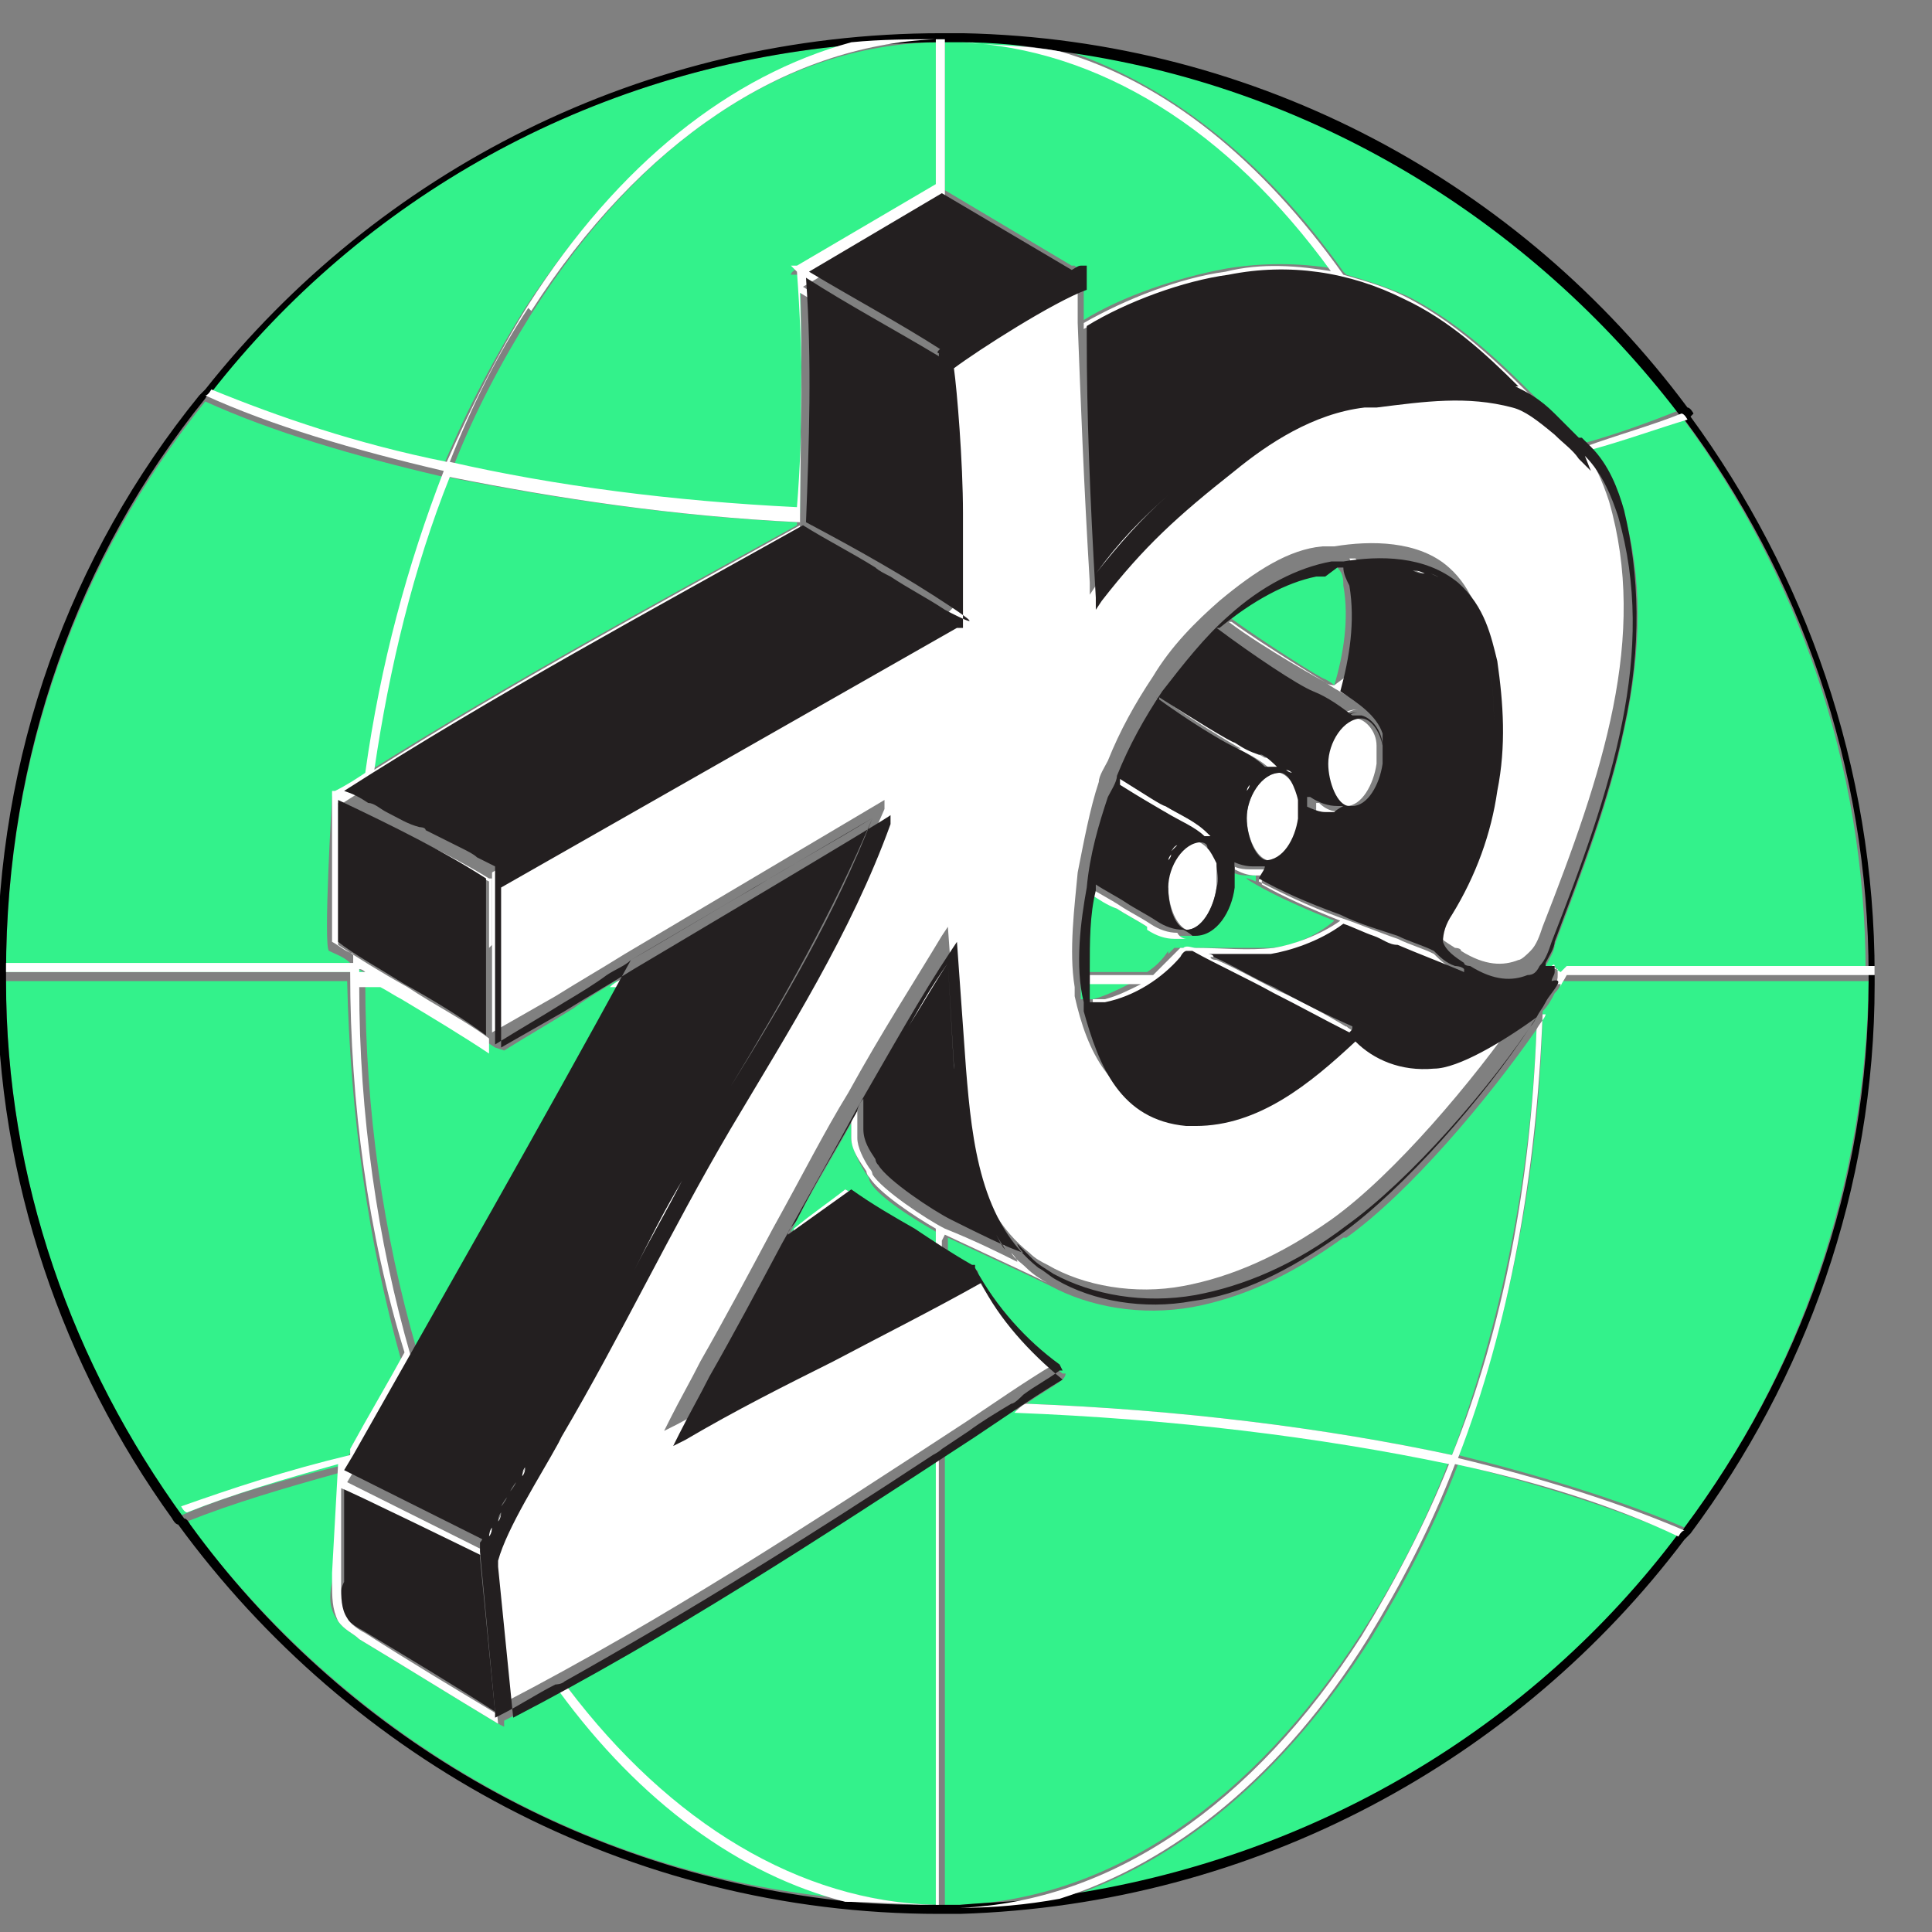 <svg xmlns="http://www.w3.org/2000/svg" id="Layer_1" data-name="Layer 1" version="1.1" viewBox="0 0 64 64"><rect x="0" y="0" width="64" height="64" fill="#808080" stroke="none"/><defs><style>.cls-2,.cls-3,.cls-4{stroke-width:0}.cls-2{fill:#33f28b}.cls-3{fill:#231f20}.cls-4{fill:#fff}</style></defs><path d="M44.6 9.1c.7.2 1.3.4 2 .7 2 1 3.5 2.6 4.9 4l.2.2.6.6.1.1c1.1-.3 2.2-.7 3.2-1.1-4.8-6.4-12.1-10.9-20.5-12 3.5 1.1 6.7 3.6 9.4 7.4ZM17.4 10.2c3-4.6 6.7-7.6 10.7-8.7C19.5 2.3 12 6.6 6.9 13c2.2 1 4.8 1.8 7.8 2.4.8-1.9 1.7-3.6 2.7-5.2Z" class="cls-2"/><path d="m35.6 8.8.1.1h.2V10.6c1.3-.8 3.1-1.4 4.7-1.7 1.2-.2 2.4-.2 3.6 0-3.4-4.8-7.7-7.4-12.3-7.6H31.3v5l4.2 2.5ZM11.6 31.9c-.2-.2-.5-.3-.7-.4s.1-5.1.1-5.1c0-.1.1 0 .1 0 .3-.2.6-.4 1-.6.5-3.5 1.3-6.9 2.6-10-3-.7-5.7-1.5-7.9-2.5C2.6 18.5.2 25.1.2 32.2h11.4v-.3ZM26.4 9.1h-.2c0-.1.2-.2.2-.2 0-.1 0 0 0 0L31 6.2V1.4c-5.1.1-9.8 3.3-13.4 9-1 1.6-1.9 3.3-2.6 5.1 3.5.7 7.4 1.2 11.5 1.5 0-2.5.1-5.1 0-7.8ZM11.5 48.3c.6-1.1 1.2-2.1 1.8-3.2-1.1-3.9-1.7-8.2-1.8-12.6H.2c0 6.6 2.2 12.7 5.8 17.7 1.6-.7 3.5-1.2 5.5-1.7v-.2ZM44.5 41c-1.8 1.3-3.4 2-5 2.3-1.7.3-3.4 0-4.7-.7-.6-.3-1.7-.8-3.4-1.6v.5c.3.2.6.4 1 .6v.2c.7 1.2 1.6 2.3 2.8 3.2h.1c0 .1-.1.2-.1.2-.4.3-.8.5-1.2.8 5.1.2 9.9.8 14.1 1.7 1.6-4.3 2.6-9.1 2.8-14.1-1.6 2.3-4.2 5.4-6.3 6.9ZM40.8 20.5c1.1.8 3 2 3.1 2 0 0 .2.1.3.2.3-1 .5-2.2.3-3.3 0-.2 0-.4-.2-.6H44c-1 .1-2.1.7-3.2 1.7ZM28 39.4c.7.5 1.5.9 2.2 1.4.3.2.5.3.8.5v-.5c-.7-.4-2-1.2-2.2-1.7 0 0 0-.1-.1-.2-.2-.3-.4-.7-.5-1.1v-.6c-.6 1.1-1.3 2.2-2 3.6.6-.4 1.2-.9 1.7-1.3ZM38.7 31.6l.2-.2h-.1H42c.6 0 1.5-.3 2.2-.9-1-.4-1.9-.8-2.6-1.2s0-.1 0-.1V29h-.2c-.2 0-.5 0-.7-.2v.6c-.1.8-.6 1.6-1.3 1.6h-.5c-.3 0-.6-.2-.9-.3-.3-.2-.7-.4-1-.6-.3-.2-.6-.4-.9-.5-.1.8-.2 1.7-.2 2.6H38c.3-.2.5-.4.7-.7Z" class="cls-2"/><path d="M26.4 17.3c-4.1-.2-8.1-.8-11.6-1.5-1.2 3-2 6.3-2.5 9.7 4.6-2.9 9.4-5.5 14.1-8.1v-.1ZM31 63.1V48.4c-4.1 2.7-8.1 5.2-12.2 7.5 3.4 4.6 7.7 7.1 12.2 7.2ZM16.4 34.7v.1-.1c-.9-.6-1.9-1.2-2.9-1.8-.2-.1-.5-.3-.7-.4h-.7c0 4.3.6 8.4 1.7 12.2 2.3-4 4.6-8.1 6.9-12.2h-.3c-.5.3-1 .6-1.4.9-.8.5-1.5.9-2.3 1.4ZM37.5 32.5h-1.7v.6h.4c.4-.1.8-.3 1.2-.5Z" class="cls-2"/><path d="M18.5 56c-.6.3-1.2.7-1.8 1v.2l-.2-.1c-1.5-.9-3.1-1.9-4.6-2.8-.2-.2-.5-.3-.7-.6-.3-.4-.3-.8-.2-1.3l.2-3.6c-1.8.5-3.5 1-5 1.6 5.1 6.9 12.9 11.7 21.9 12.5-3.5-.9-6.8-3.3-9.5-7ZM45.1 54.1c1.1-1.7 2.1-3.6 2.9-5.7-4.3-.9-9.2-1.5-14.4-1.7-.5.3-.9.6-1.4.9l-.9.6v14.9h.5c5-.2 9.7-3.4 13.3-9Z" class="cls-2"/><path d="M45.4 54.3c-2.8 4.4-6.3 7.4-10.2 8.6 8.3-1.1 15.6-5.6 20.5-12-2.1-.9-4.6-1.7-7.4-2.4-.8 2.1-1.8 4-2.9 5.8ZM52.7 14.9c.6.6.9 1.5 1.1 2.1.6 2.1.6 4.5 0 7.2-.5 2.4-1.4 4.7-2.3 7.1 0 .2-.2.5-.3.7h.2s.2 0 .2.2h10.2c0-6.9-2.3-13.3-6.1-18.4-1 .4-2.1.7-3.2 1ZM11.9 32.1v.1h.2s-.1 0-.2-.1ZM51.7 32.5c0 .1 0 .2-.2.4-.1.2-.2.4-.4.6-.1 5.2-1.1 10.3-2.8 14.7 2.8.7 5.4 1.5 7.5 2.4 3.8-5.1 6-11.3 6.1-18.1H51.7ZM11.2 48.9Z" class="cls-2"/><path fill="#000" stroke-width="0" d="M56.1 13.7s-.1-.2-.2-.2c-5.5-7.4-14.2-12.2-24-12.4H31.2c-.1 0 0 0 0 0-9.9 0-18.7 4.6-24.4 11.8l-.2.2C2.3 18.4-.1 25-.1 32.2v.3c0 6.6 2.2 12.8 5.8 17.8 0 0 .1.2.2.2 5.7 7.8 14.9 12.9 25.2 12.9H31.8c9.8-.3 18.5-5.1 24-12.4l.2-.2c3.8-5.1 6.1-11.4 6.1-18.2v-.3c0-6.9-2.3-13.3-6.1-18.5Zm5.8 18.8c0 6.8-2.3 13-6.1 18.1 0 0-.1.2-.2.2-4.8 6.4-12.1 10.8-20.5 12-1.1.2-2.2.2-3.3.3h-.6c-1 0-2 0-3-.1-9-.9-16.9-5.6-21.9-12.5 0 0-.1-.2-.2-.2C2.4 45.2.2 39.1.2 32.5v-.3c0-7.2 2.4-13.8 6.6-19 0 0 .1-.2.2-.2C12 6.6 19.5 2.3 28.1 1.5c1 0 2-.1 3-.1H31.8c1.1 0 2.2.1 3.3.3 8.3 1.1 15.6 5.6 20.5 12 0 0 .1.2.2.2 3.8 5.1 6.1 11.5 6.1 18.4v.3Z"/><path d="M31.5 1.1h-.1.2ZM51.2 33.6c0 .1-.2.3-.3.5-.2 5.1-1.1 9.9-2.8 14.1-4.2-.9-9-1.5-14.1-1.7-.1 0-.3.2-.4.3 5.2.2 10.1.8 14.4 1.7-.8 2-1.8 3.9-2.9 5.7-3.6 5.6-8.3 8.8-13.3 9 1.1 0 2.2-.1 3.3-.3 3.8-1.2 7.4-4.1 10.2-8.6 1.1-1.8 2.1-3.7 2.9-5.8 2.8.6 5.3 1.4 7.4 2.4 0 0 .1-.2.2-.2-2.1-.9-4.6-1.7-7.5-2.4 1.7-4.4 2.6-9.4 2.8-14.7ZM44.2 9c-1.2-.2-2.4-.3-3.6 0-1.5.2-3.3.9-4.7 1.7v.2c1.3-.8 3.2-1.5 4.7-1.7 2-.3 4 0 5.8.8 1.5.7 2.7 1.8 3.8 2.9h-.1c.4.2.8.5 1.3.9l.2.2-.2-.2c-1.4-1.4-2.9-3-4.9-4-.6-.3-1.3-.5-2-.7-2.7-3.8-5.9-6.4-9.4-7.4-1.1-.2-2.2-.2-3.3-.3 4.6.2 8.9 2.9 12.3 7.6ZM52.7 14.9c1.1-.3 2.2-.7 3.2-1 0 0-.1-.2-.2-.2-1 .4-2.1.7-3.2 1.1l.2.2ZM31 63.4ZM31.1 63.4h.1-.1ZM31.1 1ZM31.3 1h-.1.1ZM31.3 40.9c1.7.8 2.8 1.3 3.4 1.6-.2-.1-.5-.3-.7-.5-.2-.2-.4-.3-.5-.5 0 0 .2.2.2.3-.6-.3-1.4-.7-2.4-1.1-.6-.3-2.1-1.3-2.4-1.8 0 0 0-.1-.1-.2-.2-.3-.4-.7-.4-1v-1c.5-.9 1-1.8 1.5-2.6-.5.8-1 1.7-1.5 2.6 0 .1-.1.3-.2.4v.6c0 .4.3.8.5 1.1 0 0 0 .1.1.2.3.5 1.5 1.3 2.2 1.7v.5c-.3-.2-.5-.3-.8-.5-.7-.4-1.5-.9-2.2-1.3-.5.4-1.1.8-1.7 1.3 0 .2-.2.3-.3.5.7-.5 1.4-1.1 2.1-1.5.7.4 1.4.9 2.1 1.3.6.4 1.3.8 1.9 1.2h.1c-.3-.3-.6-.4-1-.6v-.5ZM31 48.4v14.7c-4.5-.1-8.8-2.7-12.2-7.2 0 0-.2 0-.3.1 2.7 3.7 6 6.1 9.5 7 1 0 2 .1 3 .1h.1V48.2s-.2.1-.3.2ZM31.3 63.4h.1-.2ZM-.1 32.5v-.3.3ZM62.2 32.5v-.3.3ZM36.3 19c.8-1.1 1.5-1.8 2.4-2.6-.9.8-1.6 1.6-2.4 2.6ZM51.7 32.2s-.2-.1-.2-.2-.1 0-.1 0h-.1v.1H51.6v.2c0 .1 0 .2-.1.3h.2v.1c0-.1.1-.2.2-.4h10.2V32H51.9ZM51.5 32.9h.1-.1zM48.5 32.2s-.2 0-.3-.1c-.3-.1-.5-.3-.7-.5-.4-.2-.8-.3-1.2-.5-.6-.2-1.3-.5-1.9-.7-1.1-.4-1.9-.8-2.7-1.2 0-.1.1-.2.2-.4h-.4c-.3 0-.6 0-.9-.3 0-.2-.2-.4-.3-.6 0-.1-.2-.2-.3-.3-.4-.4-.9-.6-1.4-.9 0 0-.7-.4-1.5-.9v.2c.8.5 1.4.9 1.5.9.4.3.9.5 1.3.8h-.1H40.1c.1 0 .3.1.4.2.1.2.3.4.4.6v.3c.2.1.4.2.7.2h.2V29.3c.7.4 1.6.8 2.6 1.2-.7.5-1.6.8-2.2.9-.9.1-1.7 0-2.6 0-.1 0-.3-.1-.4 0H39h.1l-.2.2-.7.7h-2.1v.3h1.7c-.4.2-.8.4-1.2.5h-.4v.2h.5c1-.3 1.9-.8 2.5-1.5 0 0 .1-.2.2-.2h.2c.9.4 1.8.9 2.7 1.4.8.4 1.7.9 2.5 1.3l.1-.1c-.8-.5-1.7-1-2.6-1.4-.6-.3-1.3-.7-2-1 0 0-.2 0-.2-.1h2.1c.7 0 1.7-.3 2.4-1 .3.1.7.3 1 .4.3.1.5.2.8.3.7.3 1.5.6 2.2.9.5.3 1.2.6 1.8.4-.6.1-1.3-.2-1.8-.4ZM44.2 22.7s-.2 0-.3-.1c0 0-2-1.2-3.1-2h-.1c1.2.9 3.2 2 3.2 2 .4.3.9.5 1.3.8h.3c.3.2.6.6.7 1V24c-.2-.6-.8-1.1-1.4-1.4.3-1 .5-2.3.3-3.5 0-.2 0-.4-.2-.6h.4-.6c.1.2.2.4.2.6.2 1.1 0 2.3-.3 3.3ZM47.4 31.1v-.2.2ZM47.5 30.6v.1-.1ZM47.6 30.4ZM46.4 18.7H46h.4ZM46.9 18.9c.1 0 .2 0 .4.1-.1 0-.2 0-.4-.1ZM45.5 18.7h.4-.4ZM49.2 21.9c-.1-.7-.4-1.8-1.2-2.4-.2-.2-.5-.3-.7-.4.3.1.5.3.7.4.8.7 1.1 1.7 1.2 2.4.5 2.7 0 5.6-1.4 8.1 1.4-2.5 1.9-5.3 1.4-8.1ZM46.5 18.8h.4-.4ZM45.4 18.7H45h.4ZM47.4 31.2zM44.9 34.2h-.1Z" class="cls-4"/><path d="M32.6 40.1c0 .2.2.3.3.5 0-.2-.2-.3-.3-.5ZM32.4 39.8c0-.2-.1-.4-.2-.6 0 .2.1.4.2.6ZM31.9 38.1c0-.3 0-.5-.1-.8 0 .3 0 .5.1.8ZM32.1 39c0-.2-.1-.4-.2-.6 0 .2.1.4.2.6ZM33.3 41.3c-.1-.1-.2-.3-.3-.5.1.2.2.3.3.5ZM31.6 35.3l-.2-3.4c-.4.7-.8 1.3-1.3 2.1.4-.7.8-1.4 1.3-2.1l.2 3.4c0 .6 0 1.2.2 1.8 0-.6-.1-1.3-.2-1.9ZM32.4 42.1v.1-.2ZM29.8 43.4ZM17.5 48.3v-.1.1ZM21 42.1c-.4.8-.9 1.7-1.3 2.6.5-.9.9-1.7 1.3-2.6.5-1 1-2 1.6-3-.5 1-1.1 2-1.6 3ZM16.7 49.9s.1-.2.2-.3c0 0-.1.2-.2.3ZM17 49.3s.1-.2.2-.3c0 0-.1.2-.2.3ZM16.2 50.9s0-.2.1-.3c0 0 0 .2-.1.3ZM16.4 50.4s0-.2.1-.3c0 0 0 .2-.1.3ZM17.3 48.8s0-.2.1-.3c0 0 0 .2-.1.3Z" class="cls-4"/><path d="M11.4 49.2v3.2c-.2.4-.2.8 0 1.1.1.2.4.4.6.5 1.5.9 3 1.8 4.4 2.7l-.5-5.1v-.2l-4.6-2.3Z" class="cls-3"/><path d="M11 52.4c0 .5 0 .9.2 1.3.2.3.5.4.7.6 1.5.9 3.1 1.9 4.6 2.8h.2c0 .1 0 0 0 0h-.2c0 .1 0 0 0 0l-.5-5.3v-.3c0-.1 0-.2.1-.3v.2l-4.6-2.3.3-.5c3.1-5.4 6.3-10.9 9.2-16.4 1.4-.8 2.7-1.6 4.1-2.4 1.3-.8 2.6-1.5 3.9-2.3-1.2 3.1-2.9 6-4.7 8.9 1.7-2.8 3.4-5.8 4.7-8.9l-8 4.7c-.3.2-.6.3-.8.5h.3c-2.2 4.1-4.5 8.2-6.9 12.2-1.1-3.8-1.7-8-1.7-12.2h.7c.2.1.5.3.7.4 1 .6 2 1.2 2.9 1.8V29.2l-.6-.3c-.2-.1-.4-.2-.5-.3l-1.2-.6s-.2 0-.2-.1c-.4-.2-.7-.4-1.1-.5-.2 0-.4-.2-.6-.3-.3-.1-.5-.2-.8-.4 5-3.2 10.2-6 15.2-8.8.8.4 1.6.9 2.4 1.4.2.1.4.2.5.3.6.4 1.2.7 1.8 1.1h.2v-.1c-1.6-1-3.2-2-4.8-2.8 0-2.6.1-5.3 0-8.1 1.5.9 3 1.7 4.4 2.6 0 .6.2 3.1.3 4.7v3.6V17c0-1.7-.2-4.1-.3-4.8v-.1s.2-.2.4-.3c-.1 0-.3.2-.3.3-1.5-.9-3-1.7-4.4-2.6L31 6.9l4.4 2.6h-.2c.1 0 .3-.1.4-.2l-.1-.1-4.2-2.5V1.3h-.1c-1 0-2 0-3 .1-4 1.1-7.7 4-10.7 8.7-1 1.6-1.9 3.4-2.7 5.2-3-.6-5.6-1.5-7.8-2.4 0 0-.1.2-.2.2 2.2 1 4.9 1.8 7.9 2.5-1.2 3.1-2.1 6.4-2.6 10-.3.2-.6.4-1 .6H11v5c-.1 0 0 0 0 0 .2.1.4.3.7.4v.3H.2v.3h11.4c0 4.4.6 8.7 1.8 12.6-.6 1.1-1.2 2.1-1.8 3.2v.2c-2.1.5-3.9 1.1-5.6 1.7 0 0 .1.2.2.2 1.5-.6 3.2-1.1 5-1.6l-.2 3.6Zm5.2-21v3c-.8-.6-1.8-1.1-2.7-1.7-.9-.5-1.7-1-2.3-1.4v-4.7c2 .9 3.7 1.7 5 2.5h.1v2.2Zm1.4-21.1c3.6-5.6 8.4-8.8 13.4-9v4.8l-4.6 2.7h-.2l.2.2c.2 2.7.2 5.3 0 7.8-4.1-.2-8-.7-11.5-1.5.7-1.8 1.6-3.6 2.6-5.1Zm-2.7 5.5c3.5.7 7.4 1.3 11.6 1.5v.1c-4.7 2.6-9.5 5.2-14.1 8.1.5-3.4 1.3-6.7 2.5-9.7Zm-3 16.3s.1 0 .2.1h-.2v-.1ZM16 51.6l.5 5.2c-1.5-.9-3-1.8-4.4-2.7-.2-.1-.5-.3-.6-.5-.2-.3-.2-.7-.2-1.1v-3.2c.1 0 4.8 2.3 4.8 2.3v.1Zm-4.8-2.8Z" class="cls-4"/><path d="M16.2 29.1h-.1c-1.4-.9-3-1.7-4.9-2.6v4.7c.5.4 1.4.9 2.2 1.4.9.5 1.9 1.1 2.7 1.7v-5.2Z" class="cls-3"/><path d="M16.3 34.8v.1-.1zM33.4 10.1c.2 0 .3-.2.5-.3-.2 0-.3.2-.5.3ZM34.7 9.3c.1 0 .2-.1.3-.2-.1 0-.2.1-.3.2ZM32.1 11c.2-.1.3-.2.5-.3-.2.1-.3.2-.5.3ZM32.7 10.6c.2-.1.3-.2.5-.3-.2.1-.3.2-.5.3ZM34.1 9.7c.1 0 .3-.2.4-.2-.1 0-.3.1-.4.2ZM31.5 11.3c.1 0 .3-.2.4-.3-.2.1-.3.2-.4.3ZM44.5 27.1s.2 0 .3-.2h-.2c-.3 0-.6 0-.9-.3h-.1v-.1.5c.3.2.6.3.9.3h.3ZM43.1 25.9s0 .1.1.2c0 0 0-.2-.1-.2ZM43 25.9l-.2-.2.2.2ZM42.6 25.5s.1 0 .2.1c0 0-.1 0-.2-.1ZM39.5 21.8c-.3.3-.6.7-.8 1.1.3-.4.6-.7.8-1.1ZM39.6 21.7c.3-.3.6-.7.9-1-.3.3-.6.6-.9 1ZM44.1 24.1c.2-.3.6-.6.9-.6-.4 0-.7.2-.9.6ZM43.7 25.7ZM44 26.6ZM43.8 26.2ZM41.4 26s0 .1-.1.2c0 0 0-.1.1-.2ZM41 27.6v-.7.8ZM41 26.8v-.3.3ZM41.2 26.3v.2-.2ZM41.2 28.2ZM42 25.5h-.1.1ZM41.5 25.9l.1-.1-.1.1ZM41.6 25.7l.1-.1-.1.1ZM37.7 24.4v-.1.1ZM41.4 28.5ZM41 24.8c.4.2.8.4 1.1.7h.4c-.2-.1-.4-.3-.5-.4h-.1c-.2-.1-.5-.3-.8-.4 0 0-1.4-.8-2.5-1.6v.1c1.1.8 2.5 1.6 2.5 1.6ZM38 30.8c.3.2.6.3.9.3h.4s-.2 0-.3-.2c-.3 0-.6-.1-.9-.3-.3-.2-.7-.4-1-.6-.3-.2-.7-.4-1-.6v.2c.3.2.6.4.9.5.3.2.7.4 1 .6ZM38.8 28.2s.1-.2.2-.2l-.2.2ZM38.6 28.6v.2-.2ZM39.5 27.7h-.1.1ZM38.8 28.3s0 .1-.1.2c0 0 0-.1.1-.2ZM38.5 28.9v.2-.2ZM38.8 30.6ZM38.5 30.2ZM38.4 29.7ZM39.3 27.8s-.1 0-.2.1l.2-.1ZM38.4 29.3v-.2.1ZM38.7 29.4c0 .5.2 1.2.6 1.4.5 0 .9-.7 1-1.4v-.8c0-.2-.2-.4-.3-.5 0 0-.2-.2-.3-.2-.5 0-1 .8-1.1 1.5ZM43 27.1v-.6c0-.4-.3-.8-.6-.9-.6 0-1.1.8-1.1 1.5 0 .6.3 1.3.7 1.4.6 0 1-.7 1.1-1.4ZM45 23.8c-.5 0-1 .8-1.1 1.5 0 .6.3 1.3.7 1.4.5 0 .9-.7 1-1.4v-.6c0-.5-.4-.9-.7-.9Z" class="cls-4"/><path d="m52.1 14.7-.8-.8c-.5-.5-1-.8-1.4-.9-1.5-.5-2.9-.3-4.5 0H45c-1.7.2-3.2 1.2-4.3 2.1-1.9 1.5-3 2.5-4.4 4.3l-.2.3v-.4c-.2-3.3-.3-6-.4-8.6V9.1c-1 .4-3.6 2.1-4.4 2.6 0 .7.3 3.1.3 4.8v3.6l-.2.2-15.1 8.6v5.3l2.1-1.2c.8-.5 1.5-.9 2.3-1.4l8.6-5.1v.3c-1.5 3.5-3.5 6.9-5.4 10.1-1 1.7-1.9 3.4-2.8 5.1-.9 1.7-1.8 3.4-2.8 5.1 0 0 0 .2-.1.2-.6 1-1.7 2.8-2 3.9v.2l.5 5c5.2-2.7 10.1-5.9 15.3-9.3.9-.6 1.9-1.3 2.9-1.9-1.1-.8-2.1-2-2.7-3.2-1.6.9-3.2 1.7-4.9 2.6-1.6.8-3.2 1.7-4.9 2.6l-.4.2.2-.4c.3-.6.7-1.3 1-1.9.8-1.4 1.6-2.9 2.4-4.4 1-1.8 1.7-3.2 2.5-4.5 1.1-2 2.2-3.7 3.1-5.2l.2-.3.3 4.2c.2 2.5.5 5.1 2.4 6.6.2.2.4.3.6.4 1.2.7 2.9 1 4.5.7 1.6-.3 3.2-1 4.9-2.2 2.1-1.5 4.7-4.6 6.3-6.9 0 0 .1-.2.2-.3-1 .9-2.6 1.7-3.4 1.7-1.1 0-2-.3-2.6-.9-1.5 1.4-3.3 2.8-5.3 2.8H39c-2.2-.2-3-2-3.4-3.8v-.3c-.2-1.2 0-2.7.1-3.8.2-1 .4-2.1.7-3 0-.2.2-.5.3-.7.4-1 .9-1.9 1.5-2.8.6-1 1.4-1.8 2.2-2.5 1.2-1 2.3-1.7 3.4-1.8h.4c1.2-.2 2.8-.2 3.8.7.8.7 1.1 1.8 1.3 2.6.3 1.4.3 2.9 0 4.3-.3 1.5-.8 2.8-1.5 4.1-.2.3-.4.6-.3.9 0 .3.4.5.7.7 0 0 .2 0 .2.1.8.5 1.4.5 1.9.3.1 0 .3-.2.4-.3.2-.2.3-.5.4-.8 2-5.1 3.5-9.6 2.2-14.1-.2-.6-.5-1.4-1.1-2l-.4-.4Z" class="cls-4"/><path d="m52.3 14.5-.6-.6-.2-.2c-.5-.5-.9-.7-1.3-.9h.1c-1.1-1.1-2.3-2.2-3.8-2.9-1.8-.9-3.8-1.2-5.8-.8-1.5.2-3.4.9-4.7 1.7v-2h-.2c-.1 0-.2.1-.4.2h.2l-4.4-2.6L26.8 9c1.5.9 3 1.7 4.4 2.6l.3-.3c-.1.1-.3.2-.4.3s0 .1 0 .1c0 .7.3 3.1.3 4.8v3.6-3.6c0-1.7-.2-4.1-.3-4.7-1.5-.9-3-1.7-4.4-2.6.2 2.8.1 5.5 0 8.1 1.7.9 3.3 1.8 4.8 2.8s-.2.1-.2.1c-.6-.4-1.2-.7-1.8-1.1-.2-.1-.4-.2-.5-.3-.8-.5-1.6-.9-2.4-1.4-5 2.8-10.2 5.6-15.2 8.8.3.1.5.2.8.4.2 0 .4.2.6.3.4.2.7.4 1.1.5 0 0 .2 0 .2.1l1.2.6c.2.1.4.2.5.3l.6.3v6-.1c.8-.5 1.5-.9 2.3-1.4.5-.3 1-.6 1.4-.9.3-.2.6-.3.8-.5l8-4.7c-1.2 3.1-2.9 6-4.7 8.9 1.7-2.8 3.4-5.8 4.7-8.9-1.3.8-2.6 1.5-3.9 2.3-1.4.8-2.7 1.6-4.1 2.4-3 5.5-6.2 11.1-9.2 16.4l-.3.5L16 51v-.2c0 .1 0 .2-.1.3v.3l.5 5.3v.2l.2-.1c.6-.3 1.2-.7 1.8-1 0 0 .2 0 .3-.1 4.1-2.3 8.1-4.8 12.2-7.5 0 0 .2-.1.3-.2l.9-.6c.4-.3.9-.6 1.4-.9.1 0 .3-.2.4-.3.4-.3.8-.5 1.2-.8h.1l-.1-.2c-1.1-.8-2.1-1.9-2.8-3.2v-.1h-.1c-.7-.4-1.3-.8-1.9-1.2-.7-.4-1.4-.8-2.1-1.3l-2.1 1.5c0-.2.2-.3.3-.5.7-1.4 1.4-2.5 2-3.6 0-.1.1-.3.2-.4.5-.9 1-1.8 1.5-2.6-.5.8-1 1.7-1.5 2.6v1c0 .4.2.7.4 1 0 0 0 .1.1.2.3.5 1.8 1.5 2.4 1.8 1 .5 1.8.9 2.4 1.1 0 0-.2-.2-.2-.3l.5.5c.2.2.4.3.7.5 1.3.7 3 1 4.7.7 1.6-.3 3.3-1 5-2.3 2.1-1.5 4.8-4.6 6.3-6.9.1-.2.2-.3.3-.5.1-.2.3-.4.4-.6s-.2-.1-.2-.1c0-.1.1-.2.1-.3V32H51.2v-.1c.1-.2.3-.5.3-.7.9-2.4 1.8-4.7 2.3-7.1.6-2.7.5-5.1 0-7.2-.2-.7-.5-1.5-1.1-2.1l-.2-.2-.1-.1Zm.2.6c.6.6.9 1.4 1.1 2 1.3 4.5-.2 9-2.2 14.1-.1.3-.2.6-.4.8-.1.2-.2.3-.4.3-.5.2-1.1.2-1.9-.3 0 0-.2 0-.2-.1-.3-.2-.6-.4-.7-.7 0-.3.1-.6.3-.9.8-1.3 1.3-2.7 1.5-4.1.3-1.5.2-2.9 0-4.3-.2-.8-.4-1.8-1.3-2.6-1.1-.9-2.6-.9-3.8-.7h-.4c-1.1.2-2.3.8-3.4 1.8-.8.7-1.5 1.6-2.2 2.5-.6.9-1.1 1.8-1.5 2.8 0 .2-.2.5-.3.7-.3.9-.6 1.9-.7 3-.2 1.1-.4 2.6-.1 3.8v.3c.5 1.8 1.2 3.6 3.4 3.8h.3c2.1 0 3.8-1.4 5.3-2.8.6.6 1.5 1 2.6.9.8 0 2.3-.9 3.4-1.7 0 0-.1.2-.2.3-1.5 2.3-4.2 5.4-6.3 6.9-1.7 1.2-3.3 2-4.9 2.2-1.6.3-3.3 0-4.5-.7-.2-.1-.4-.3-.6-.4-1.9-1.5-2.2-4.1-2.4-6.6l-.3-4.2-.2.3c-1 1.5-2 3.3-3.1 5.2-.7 1.3-1.5 2.7-2.5 4.5-.8 1.5-1.6 3-2.4 4.4-.3.6-.7 1.3-1 1.9l-.2.4.4-.2c1.7-1 3.3-1.8 4.9-2.6 1.7-.9 3.3-1.7 4.9-2.6.6 1.2 1.6 2.3 2.7 3.2-1 .6-2 1.3-2.9 1.9-5.2 3.4-10.1 6.6-15.3 9.3l-.5-5v-.2c.3-1.1 1.4-2.8 2-3.9l.1-.2c1-1.7 1.9-3.4 2.8-5.1.9-1.7 1.8-3.4 2.8-5.1 1.9-3.2 4-6.5 5.3-10.1V27c.1 0-8.5 5.1-8.5 5.1-.8.5-1.5.9-2.3 1.4l-2.1 1.2v-5.3l15.1-8.6h.2V17c0-1.7-.2-4.1-.3-4.8.8-.6 3.3-2.2 4.4-2.6v1.6c0 2.5.1 5.2.3 8.6v.4l.2-.3c1.4-1.8 2.5-2.8 4.4-4.3 1.1-.9 2.6-1.9 4.3-2.1h.4c1.6-.2 3-.4 4.5 0 .4.1.8.4 1.4.9.3.3.6.5.8.8l.4.4ZM45 34.3h.1Zm3.5-2.1c-.7-.3-1.5-.6-2.2-.9-.3 0-.5-.2-.8-.3-.3-.1-.7-.3-1-.4-.8.6-1.8.9-2.4 1H40s.2 0 .2.1c.7.3 1.3.7 2 1 .9.5 1.7.9 2.6 1.3 0 .1 0 .1-.1.2-.8-.4-1.7-.9-2.5-1.3-.9-.5-1.8-.9-2.7-1.4h-.2s-.1 0-.2.2c-.6.7-1.5 1.3-2.5 1.5h-.5v-1.1c0-.9 0-1.8.2-2.6v-.2c.3.2.7.4 1 .6.3.2.7.4 1 .6.3.2.6.3.9.3 0 0 .2.1.3.2h.1c.7 0 1.2-.8 1.3-1.6V28.5c0-.2-.2-.5-.4-.6-.1-.1-.3-.2-.4-.2H39.8h.1c-.3-.3-.8-.5-1.3-.8s-.7-.4-1.5-.9v-.2c.8.5 1.4.9 1.5.9.5.3 1 .5 1.4.9l.3.3c.1.1.3.3.3.5.3.2.6.3.9.3h.4c.1 0 0 0 0 0 0 .1-.1.2-.2.4.7.4 1.6.8 2.7 1.2.6.3 1.3.5 1.9.7.4.2.8.3 1.2.5.2.2.4.4.7.5 0 0 .2 0 .3.1.5.3 1.2.6 1.8.4-.6.1-1.3-.2-1.8-.4Zm-1.1-1.3v.2-.2Zm0 .3Zm0-.4v-.1.1Zm.5-.9c1.4-2.4 1.9-5.4 1.4-8.1-.1-.7-.4-1.8-1.2-2.4-.2-.2-.5-.3-.7-.4.3.1.5.3.7.4.8.7 1.1 1.7 1.2 2.4.5 2.7 0 5.6-1.4 8.1Zm-.3.5Zm-9.2-7.2v-.1c1.1.7 2.4 1.5 2.5 1.5.3.2.5.3.8.4h.1c.2.1.4.3.5.4h-.4c-.3-.3-.7-.5-1.1-.7s-1.4-.8-2.5-1.6Zm7-4.5H45h.4Zm.5 0h-.4.4Zm-1.2 8c-.4 0-.7-.8-.7-1.4 0-.7.5-1.5 1.1-1.5.3 0 .6.4.7.9v.6c-.1.7-.5 1.4-1 1.4Zm-1-1Zm.3.9Zm-.2-.4Zm1.2-2.6c-.4 0-.7.2-.9.6.2-.3.6-.6.9-.6Zm-3 4.9c-.4 0-.7-.8-.7-1.4 0-.7.5-1.5 1.1-1.5.3 0 .5.5.6.9v.6c-.1.7-.5 1.4-1.1 1.4Zm-.9-2v-.2.2Zm.2-.3s0-.1.1-.2c0 0 0 .1-.1.2Zm.2-.3.1-.1-.1.1Zm.1-.2.1-.1-.1.1Zm1.5.2s0 .1.1.2c0 0 0-.2-.1-.2Zm-.2-.2.2.2-.2-.2Zm-.3-.2s.1 0 .2.1c0 0-.1 0-.2-.1Zm-.7.1h.1-.1Zm-.9 1.6v-.3.7-.4Zm.1-.6v.3-.3Zm.3 1.9Zm-.1-.2Zm2-1.5v-.5.1h.1c.3.2.6.3.9.3h.2s-.2.1-.3.2h-.3c-.3 0-.6-.2-.9-.3Zm2.7-8.1h.4-.4Zm1.2.3c-.1 0-.2 0-.4-.1.1 0 .2 0 .4.1Zm-.4-.2h-.4.4Zm-2.5 0h.6-.4c0 .2.1.4.2.6.2 1.2 0 2.4-.3 3.5.6.4 1.2.8 1.4 1.4v.4c0-.4-.3-.9-.7-1h-.3c-.4-.3-.8-.6-1.3-.8s-2-1.2-3.2-2.1h.1c1.1-.9 2.2-1.5 3.2-1.7h.3Zm-5.6 4.1c.3-.4.6-.7.8-1.1-.3.3-.6.7-.8 1.1Zm.9-1.2c.3-.3.6-.7.9-1-.3.3-.6.6-.9 1Zm-1.8 2.6v.1-.1Zm1.9 3.6c.1 0 .3 0 .3.2.1.1.2.3.3.5 0 .3.1.5 0 .8-.1.7-.5 1.4-1 1.4-.4-.1-.6-.8-.6-1.4 0-.7.5-1.5 1.1-1.5Zm-.6 0 .2-.1s-.1 0-.2.1Zm.3-.1h.1-.1Zm-.8 1v-.2.2Zm.1-.3s0-.1.1-.2c0 0 0 .1-.1.2Zm.1-.3s.1-.2.2-.2l-.2.2Zm-.4 1.2v-.1.2Zm.1-.3v-.2.2Zm.1 1.2Zm-.1-.5Zm.2.8Zm-8.9 12.8Zm-10.1 1.3c.5-.9.9-1.7 1.3-2.6.5-1 1-2 1.6-3-.5 1-1.1 2-1.6 3-.4.8-.9 1.7-1.3 2.6ZM36.3 19c.8-1.1 1.5-1.8 2.4-2.6-.9.8-1.6 1.6-2.4 2.6ZM32 11c-.2.1-.3.2-.4.3.1 0 .3-.2.4-.3Zm3-1.8c-.1 0-.2.1-.3.2.1 0 .2-.1.3-.2Zm-.5.3c-.1 0-.3.1-.4.2.1 0 .3-.2.4-.2Zm-.7.3c-.2 0-.3.2-.5.3.2 0 .3-.2.5-.3Zm-.6.4c-.2.1-.3.2-.5.3.2-.1.3-.2.5-.3Zm-.6.4c-.2.1-.3.2-.5.3.2-.1.3-.2.5-.3Zm-16.3 40s0 .2-.1.3c0 0 0-.2.1-.3Zm1.3-2.4v.1-.1Zm-.2.4s0 .2-.1.3c0 0 0-.2.1-.3Zm-.3.5s-.1.2-.2.3c0 0 .1-.2.2-.3Zm-.3.5s-.1.2-.2.3c0 0 .1-.2.2-.3Zm-.2.5s0 .2-.1.3c0 0 0-.2.1-.3Zm15-14.7-.2-3.5c-.4.6-.8 1.3-1.3 2.1.4-.7.8-1.4 1.3-2.1l.2 3.4c0 .6.1 1.3.2 1.9 0-.6-.1-1.2-.2-1.8Zm.2 1.9c0 .3 0 .5.1.8 0-.3 0-.5-.1-.8Zm.2 1.1c0 .2.1.4.2.6 0-.2-.1-.4-.2-.6Zm.2.9c0 .2.1.4.2.6 0-.2-.1-.4-.2-.6Zm.4.8c0 .2.2.3.3.5 0-.2-.2-.3-.3-.5Zm.4.8c.1.2.2.3.3.5-.1-.1-.2-.3-.3-.5Z" class="cls-3"/></svg>